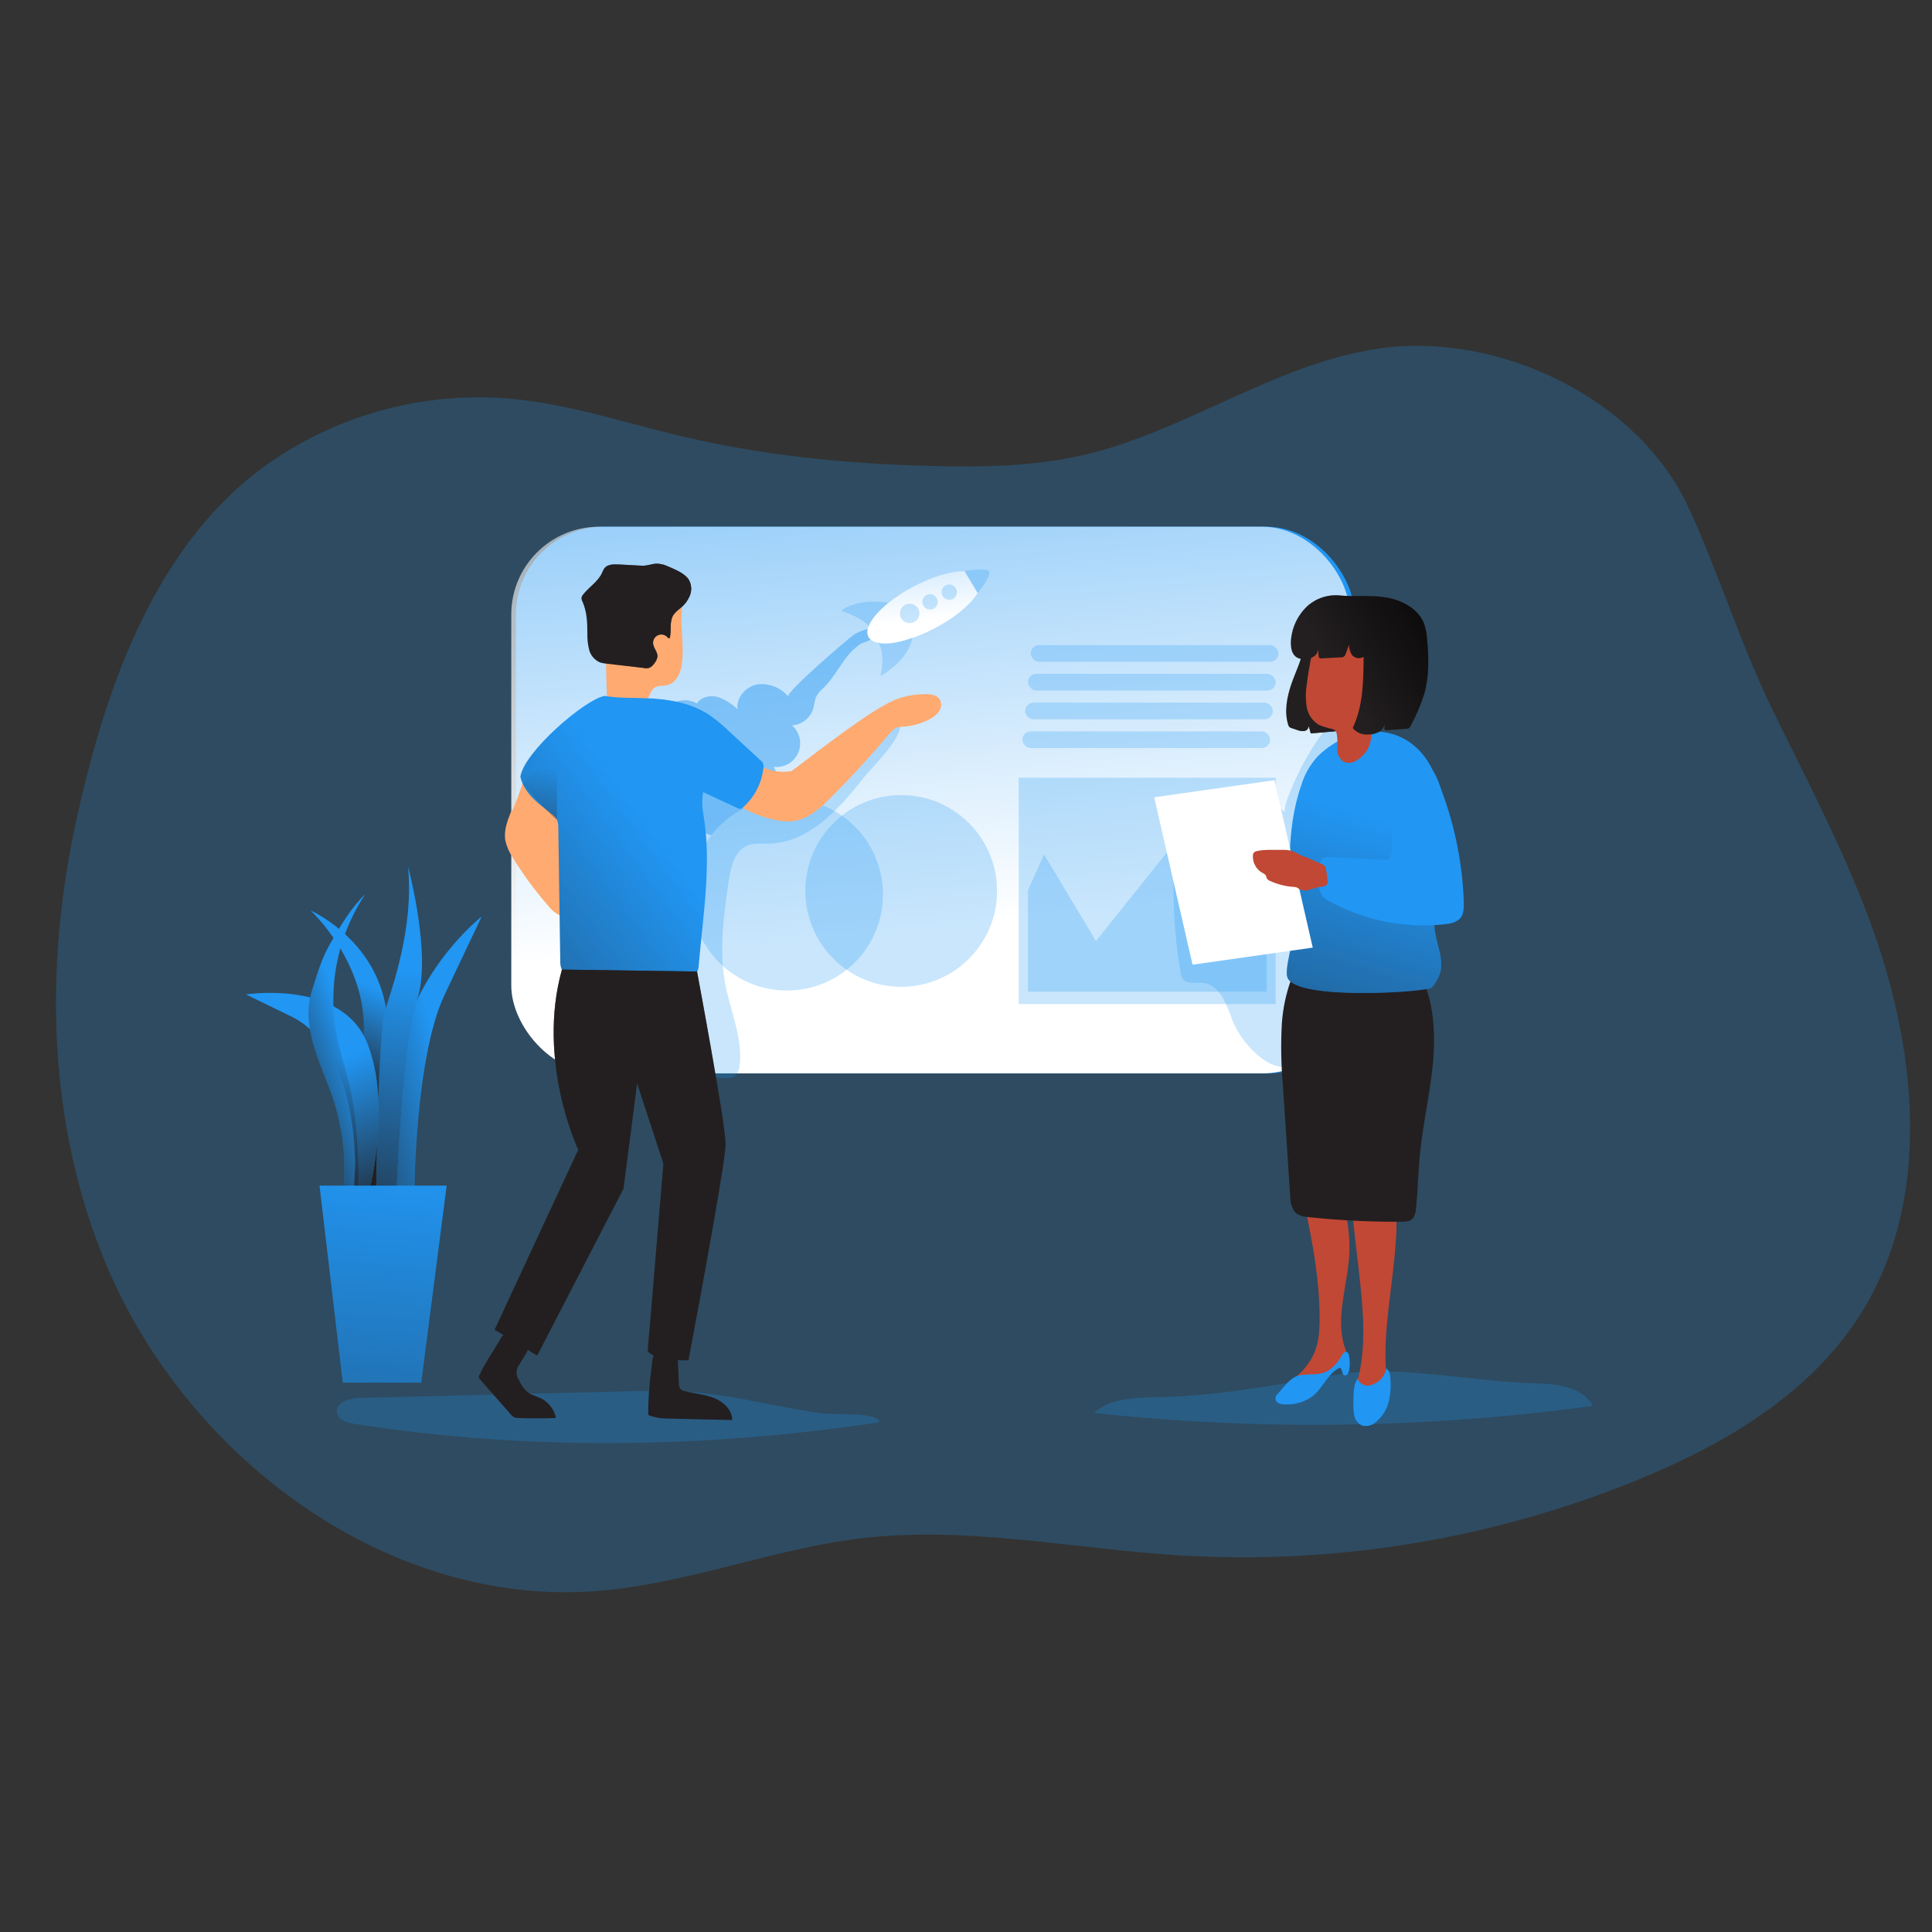 <svg transform="scale(1)" id="tLHmWZDVkk" xmlns="http://www.w3.org/2000/svg" xmlns:xlink="http://www.w3.org/1999/xlink" viewBox="0 0 500 500" class="pbimage_pbimage__wrapper__image__0LEis false"><rect x="0" y="0" width="500" height="500" fill="#333333" stroke="none"/><title>Startup</title><defs><style> .cls-1{opacity:.45;} .cls-1, .cls-2, .cls-3, .cls-4, .cls-5, .cls-6, .cls-7, .cls-8, .cls-9, .cls-10, .cls-11, .cls-12, .cls-13, .cls-14, .cls-15, .cls-16, .cls-17, .cls-18, .cls-19, .cls-20, .cls-21, .cls-22{stroke-width:0px;} .cls-1, .cls-17{isolation:isolate;} .cls-1, .cls-17, .cls-22{fill:#68e1fd;} .cls-2{fill:url(#linear-gradient-tLHmWZDVkk);} .cls-3{fill:url(#linear-gradient-11-tLHmWZDVkk);} .cls-4{fill:url(#linear-gradient-12-tLHmWZDVkk);} .cls-5{fill:url(#linear-gradient-13-tLHmWZDVkk);} .cls-6{fill:url(#linear-gradient-10-tLHmWZDVkk);} .cls-7{fill:url(#linear-gradient-15-tLHmWZDVkk);} .cls-8{fill:url(#linear-gradient-14-tLHmWZDVkk);} .cls-9{fill:url(#linear-gradient-4-tLHmWZDVkk);} .cls-10{fill:url(#linear-gradient-2-tLHmWZDVkk);} .cls-11{fill:url(#linear-gradient-3-tLHmWZDVkk);} .cls-12{fill:url(#linear-gradient-8-tLHmWZDVkk);} .cls-13{fill:url(#linear-gradient-9-tLHmWZDVkk);} .cls-14{fill:url(#linear-gradient-7-tLHmWZDVkk);} .cls-15{fill:url(#linear-gradient-5-tLHmWZDVkk);} .cls-16{fill:url(#linear-gradient-6-tLHmWZDVkk);} .cls-17{opacity:.24;} .cls-18{fill:#231f20;} .cls-19{fill:#c14834;} .cls-20{fill:#fff;} .cls-21{fill:#ffaa71;}
 .cls-1, .cls-17, .cls-22{fill:#2196F3;}
 .cls-21{fill:#FFAA71;}
 .cls-20{fill:#FFFFFF;}
 .cls-19{fill:#C14834;}
 .cls-18{fill:#231F20;}</style><linearGradient id="linear-gradient-tLHmWZDVkk" x1="691.79" y1="3080.05" x2="716.12" y2="2820.14" gradientTransform="translate(-471 3073.02) scale(1 -1)" gradientUnits="userSpaceOnUse"><stop offset="0" stop-color="#fff" stop-opacity="0" style="stop-color: rgb(255, 255, 255);"></stop><stop offset=".95" stop-color="#fff" style="stop-color: rgb(255, 255, 255);"></stop></linearGradient><linearGradient id="linear-gradient-2-tLHmWZDVkk" x1="720.44" y1="2872.12" x2="723.05" y2="2844.31" gradientTransform="translate(-483.99 3006.43) scale(1 -1)" xlink:href="#linear-gradient-tLHmWZDVkk"></linearGradient><linearGradient id="linear-gradient-3-tLHmWZDVkk" x1="814.02" y1="2829.92" x2="829.25" y2="2829.92" gradientTransform="translate(-483.99 3006.43) scale(1 -1)" gradientUnits="userSpaceOnUse"><stop offset="0" stop-color="#231f20" stop-opacity="0" style="stop-color: rgb(35, 31, 32);"></stop><stop offset="1" stop-color="#231f20" style="stop-color: rgb(35, 31, 32);"></stop></linearGradient><linearGradient id="linear-gradient-4-tLHmWZDVkk" x1="843.13" y1="2793.41" x2="805.05" y2="2668.58" xlink:href="#linear-gradient-3-tLHmWZDVkk"></linearGradient><linearGradient id="linear-gradient-5-tLHmWZDVkk" x1="830.15" y1="2830.68" x2="865.88" y2="2852.27" gradientTransform="translate(-483.99 3006.43) scale(1 -1)" gradientUnits="userSpaceOnUse"><stop offset="0" stop-color="#010101" stop-opacity="0" style="stop-color: rgb(1, 1, 1);"></stop><stop offset=".47" stop-color="#010101" stop-opacity=".47" style="stop-color: rgb(1, 1, 1);"></stop><stop offset=".95" stop-color="#010101" style="stop-color: rgb(1, 1, 1);"></stop></linearGradient><linearGradient id="linear-gradient-6-tLHmWZDVkk" x1="634.48" y1="2847.05" x2="662.87" y2="2847.05" xlink:href="#linear-gradient-3-tLHmWZDVkk"></linearGradient><linearGradient id="linear-gradient-7-tLHmWZDVkk" x1="652.66" y1="2791.31" x2="546.3" y2="2713.53" xlink:href="#linear-gradient-3-tLHmWZDVkk"></linearGradient><linearGradient id="linear-gradient-8-tLHmWZDVkk" x1="641.88" y1="2663.46" x2="641.88" y2="2799.82" xlink:href="#linear-gradient-3-tLHmWZDVkk"></linearGradient><linearGradient id="linear-gradient-9-tLHmWZDVkk" x1="623.81" y1="2807.56" x2="623.65" y2="2758.75" xlink:href="#linear-gradient-3-tLHmWZDVkk"></linearGradient><linearGradient id="linear-gradient-10-tLHmWZDVkk" x1="582.45" y1="2749.95" x2="570.45" y2="2725.14" xlink:href="#linear-gradient-3-tLHmWZDVkk"></linearGradient><linearGradient id="linear-gradient-11-tLHmWZDVkk" x1="597.89" y1="2732.59" x2="558.19" y2="2721.39" xlink:href="#linear-gradient-3-tLHmWZDVkk"></linearGradient><linearGradient id="linear-gradient-12-tLHmWZDVkk" x1="591.07" y1="2754.88" x2="574.98" y2="2672.05" xlink:href="#linear-gradient-3-tLHmWZDVkk"></linearGradient><linearGradient id="linear-gradient-13-tLHmWZDVkk" x1="568.01" y1="2730.53" x2="583.85" y2="2689.08" xlink:href="#linear-gradient-3-tLHmWZDVkk"></linearGradient><linearGradient id="linear-gradient-14-tLHmWZDVkk" x1="575.4" y1="2735.53" x2="550.67" y2="2726.53" xlink:href="#linear-gradient-3-tLHmWZDVkk"></linearGradient><linearGradient id="linear-gradient-15-tLHmWZDVkk" x1="570.76" y1="2773.25" x2="552.83" y2="2569.03" gradientTransform="translate(-471 3073.02) scale(1 -1)" xlink:href="#linear-gradient-3-tLHmWZDVkk"></linearGradient></defs><g id="background"><path class="cls-17" d="M144.66,105.05c-4.39-.9-8.84-1.55-13.3-1.93-21.61-1.71-43.15,4.02-61.05,16.25-29.98,20.59-42.97,58.46-50.48,92.55-8.48,38.27-7.58,79.34,7.84,115.79,21.09,49.86,72.76,88.2,126.74,84.05,23.5-1.79,45.87-11.09,69.3-13.74,26.91-3.04,53.95,2.76,80.97,4.48,40.76,2.56,81.56-4.13,119.36-19.59,22.26-9.12,44.09-22,57.1-42.23,19.45-30.29,14.98-70.37,2.14-104.03-6.81-17.9-15.7-34.97-24.17-52.16-8.47-17.19-14.07-35.59-21.95-52.82-13.2-28.84-49.59-45.87-80.15-41.49-26.94,3.85-50.07,21.43-76.58,27.57-12.59,2.91-25.63,3.17-38.55,2.86-21.92-.51-43.87-2.61-65.2-7.65-10.7-2.5-21.26-5.78-32.01-7.92Z"></path></g><g id="data_board"><path class="cls-18" d="M230.45,181.71l-9.9-1.62s-1.02-2.1.54-2.82l15.67,2.69-6.3,1.75Z"></path><rect class="cls-22" x="133.52" y="136.31" width="217.02" height="141.48" rx="22.72" ry="22.72"></rect><rect class="cls-2" x="132.32" y="136.31" width="217.02" height="141.48" rx="22.72" ry="22.72"></rect><path class="cls-17" d="M228.51,231.44c.04,13.72-11.04,24.87-24.76,24.91-13.72.04-24.87-11.04-24.91-24.76-.04-13.24,10.31-24.18,23.54-24.87.44-.05.89-.07,1.33-.06,13.69,0,24.79,11.1,24.8,24.79Z"></path><path class="cls-1" d="M226.77,164.67c-.2.68-3.38,1.53-4.19,2.05-1.4.99-2.64,2.2-3.65,3.58-1.94,2.56-3.47,5.43-5.77,7.68-.67.57-1.26,1.23-1.74,1.97-.62,1.07-.62,2.35-.98,3.52-.78,2.4-2.94,4.08-5.46,4.26,2.56,2.23,2.82,6.12.59,8.68-1.33,1.52-3.32,2.29-5.33,2.06,1.32,2.53,2.06,5.33,2.15,8.18-7.18.37-13.85,3.84-18.27,9.52-1.57-.35-2.93-1.36-3.72-2.76-1.98,1.79-5.15.64-7.22-.99-7.51-5.83-9.62-17.53-4.61-25.61,2.46-4.03,7.74-7.16,11.77-4.74,1.06-1.7,3.44-2.21,5.37-1.7,1.93.67,3.68,1.75,5.15,3.17-.38-2.97,2.15-5.84,5.08-6.42,3.05-.39,6.08.79,8.06,3.14-.82-.96,15.44-14.97,17.15-16.11.96-.6,6.76-3.33,5.63.53Z"></path><circle class="cls-17" cx="233.23" cy="230.57" r="24.81"></circle><rect class="cls-17" x="266.76" y="166.95" width="64.1" height="4.32" rx="2.16" ry="2.16"></rect><rect class="cls-17" x="266.04" y="174.39" width="64.1" height="4.32" rx="2.16" ry="2.16"></rect><rect class="cls-17" x="265.31" y="181.84" width="64.1" height="4.32" rx="2.16" ry="2.16"></rect><rect class="cls-17" x="264.6" y="189.28" width="64.1" height="4.32" rx="2.16" ry="2.16"></rect><rect class="cls-17" x="263.64" y="201.28" width="66.5" height="58.58"></rect><polygon class="cls-17" points="270.2 221.13 283.64 243.53 305.41 216.32 314.7 229.45 327.82 208.01 327.82 256.65 266.04 256.65 266.04 230.41 270.2 221.13"></polygon><path class="cls-17" d="M332.72,210.33c-3.07-2.9-7.8-3.54-11.88-2.47s-7.63,3.63-10.74,6.46c-1.93,1.61-3.53,3.57-4.74,5.77-1.46,2.95-1.63,6.37-1.65,9.67-.03,7.29.57,14.57,1.79,21.75.06.69.29,1.34.67,1.92,1.15,1.42,3.38.76,5.2.96,2.2.24,4,1.93,5.12,3.85.99,1.98,1.85,4.02,2.58,6.11,1.65,3.84,4.28,7.18,7.64,9.68,2.42,1.79,5.97,3.07,8.3,1.15.79-.75,1.4-1.67,1.79-2.69,11.1-24.22,1.97-53.36,9.96-78.78.5-1.59,4.15-9.06,1.79-10.18-1.79-.81-4.52,3.82-5.29,4.86-2.36,3.07-4.46,6.34-6.27,9.78-.73,1.35-5.51,11-4.28,12.16Z"></path><path class="cls-10" d="M253,153.51c-1.74,2.86-5.77,6.27-10.95,9.01-8.01,4.23-15.76,5.26-17.32,2.28-.39-.9-.35-1.92.1-2.79.72-1.79,2.52-3.92,5.12-6.01,2.01-1.61,4.16-3.01,6.45-4.19,4.98-2.63,9.85-4.03,13.2-3.99l3.41,5.69Z"></path><path class="cls-17" d="M229.94,156c-2.6,2.09-4.4,4.2-5.12,6.01-1.91-2.26-7.16-3.96-7.16-3.96,4.33-3.14,10.64-2.32,12.28-2.05Z"></path><path class="cls-17" d="M227.85,174.94s7.02-3.58,8.29-9.89c0,0-5.96,2.38-8.79,1.29,0,0,1.88,2.69.5,8.6Z"></path><path class="cls-17" d="M253.03,153.45h0l-3.41-5.69h0s5.6-.9,6.35.11-2.56,5.14-2.94,5.59Z"></path><circle class="cls-17" cx="235.43" cy="158.75" r="2.52"></circle><circle class="cls-17" cx="240.69" cy="155.78" r="1.99"></circle><circle class="cls-17" cx="245.67" cy="153.25" r="1.99"></circle></g><g id="character_2"><path class="cls-17" d="M296.99,361.62c-4.91.25-10.27.68-13.83,4.06,42.93,4.63,86.27,4.01,129.06-1.85-2.69-4.99-9.46-5.71-15.15-5.84-16.11-.36-35.01-4.88-50.89-2.26-16.43,2.72-32.51,5.88-49.18,5.88Z"></path><path class="cls-19" d="M336.38,302.57c-.37,1.44-.32,2.96.14,4.38,2.55,11.21,4.94,22.56,5,34.02,0,3.14-.17,6.37-1.41,9.25-1.18,2.53-2.93,4.74-5.13,6.45-.81.68-1.79,1.58-1.5,2.6.14.42.4.78.76,1.03,1.42,1.12,3.36,1.3,4.97.47.86-.53,1.64-1.2,2.28-1.99l6-6.53c.33-.32.59-.69.78-1.11.19-.87.09-1.78-.3-2.58-2.44-7.68.81-15.9,1.23-23.95.38-7.49-1.75-14.86-3.84-22.07-.18-.8-.51-1.56-.98-2.23-.89-.98-2.19-1.5-3.51-1.4-1.3.11-2.58.43-3.79.94"></path><path class="cls-19" d="M348.71,304.11c1.1,8.64,2.13,17.29,3.09,25.96.99,9.08,1.9,18.41-.47,27.24-.48,1.79-1.06,3.96.08,5.46,1.18,1.34,3.17,1.6,4.66.62,1.42-1,2.36-2.55,2.58-4.28.19-1.7.19-3.43,0-5.13-.59-10.95,1.91-21.81,2.58-32.75.35-4.12.16-8.27-.57-12.34-.84-4.12-2.89-10.04-6.75-12.33-4.96-2.96-5.59,4.42-5.19,7.54Z"></path><path class="cls-22" d="M330.7,360.69c-.27.24-.48.55-.61.9-.09.65.25,1.29.84,1.57.59.26,1.23.36,1.86.31,2.44.07,4.83-.66,6.83-2.06,2.62-2.03,3.85-5.58,6.71-7.25.09-.07.19-.11.3-.13.79-.1.51,1.43,1.18,1.84s1.22-.51,1.34-1.21c.23-1.25.23-2.54,0-3.79-.09-.42-.26-.9-.68-1.02s-.95.44-1.21.9c-.76,1.52-1.88,2.83-3.27,3.82-2.55,1.64-5.11.79-7.83,1.4-2.36.58-3.89,3.04-5.47,4.73Z"></path><path class="cls-22" d="M350.28,363.53c-.07,1.05.03,2.1.29,3.12.27,1.03,1.01,1.88,2,2.29,1.24.29,2.55-.04,3.5-.9,1.66-1.36,2.83-3.22,3.34-5.31.49-2.08.63-4.22.39-6.35-.07-.85-.28-1.84-1.05-2.21-.39,2.13-2.01,3.84-4.12,4.34-1.37.36-2.79-.37-3.29-1.69-1.23,1.63-1.03,4.66-1.07,6.7Z"></path><path class="cls-18" d="M331.75,264.66c-.31,5.51-.21,11.03.28,16.53l.9,13.51.96,14.74c-.04,1.37.3,2.73.98,3.92.9,1.25,2.44,1.5,3.81,1.64,8.01.84,16.06,1.24,24.11,1.19,1.06,0,2.26-.08,2.96-1.01.46-.77.71-1.65.73-2.54.47-4.71.56-9.47,1.03-14.18.76-7.7,2.54-15.22,3.29-22.88.74-7.66.38-15.9-2.87-22.7-.32-.82-.84-1.55-1.5-2.12-.71-.45-1.53-.69-2.36-.72-7.52-.81-15.08-1.16-22.64-1.03-1.32,0-4-.5-5.16.26-1.01.66-1.79,3.38-2.25,4.58-1.23,3.49-1.99,7.13-2.26,10.82Z"></path><path class="cls-18" d="M334.17,177.13c-1.13,3.36-1.84,7.03-.8,10.41.05.24.17.47.35.64.16.12.34.21.53.26l1.39.46c.59.26,1.25.36,1.89.29.67-.09,1.16-.66,1.15-1.33l.55,1.95,7.44-.67c.24,0,.48-.07.69-.21.23-.24.35-.56.34-.9.46-4.56.35-9.15.4-13.73,0-2.48.09-5.06-.9-7.33s-3.38-4.14-5.83-3.68c-2.44.47-3.67,2.38-4.05,4.63-.56,3.18-2.12,6.18-3.15,9.21Z"></path><path class="cls-11" d="M334.17,177.13c-1.13,3.36-1.84,7.03-.8,10.41.05.24.17.47.35.64.16.12.34.21.53.26l1.39.46c.59.26,1.25.36,1.89.29.67-.09,1.16-.66,1.15-1.33l.55,1.95,7.44-.67c.24,0,.48-.07.69-.21.23-.24.35-.56.34-.9.46-4.56.35-9.15.4-13.73,0-2.48.09-5.06-.9-7.33s-3.38-4.14-5.83-3.68c-2.44.47-3.67,2.38-4.05,4.63-.56,3.18-2.12,6.18-3.15,9.21Z"></path><path class="cls-22" d="M370.78,199.3c1.66,3.44,1.87,7.37,2.05,11.18.38,7.65,2.85,15.97-.36,22.93-4.36,9.5,4.56,14.55-1.9,22.17-.96,1.13-34.61,3.46-37.33-2.46-1.01-2.18,1.71-9.93,1.5-12.33-1.09-12.63-2.13-25.71,2.06-37.67.83-2.72,2.25-5.22,4.17-7.32,9.42-9.34,23.85-9,29.8,3.5Z"></path><path class="cls-9" d="M370.78,199.3c1.66,3.44,1.87,7.37,2.05,11.18.38,7.65,2.85,15.97-.36,22.93-4.36,9.5,4.56,14.55-1.9,22.17-.96,1.13-34.61,3.46-37.33-2.46-1.01-2.18,1.71-9.93,1.5-12.33-1.09-12.63-2.13-25.71,2.06-37.67.83-2.72,2.25-5.22,4.17-7.32,9.42-9.34,23.85-9,29.8,3.5Z"></path><path class="cls-19" d="M338.17,177.22c-.3,1.9-.3,3.83,0,5.73.31,1.92,1.45,3.6,3.11,4.62,1.1.47,2.24.83,3.41,1.07.33.06.65.22.9.45.17.2.29.44.34.7.2,1.26.25,2.54.14,3.8-.1,1.29.43,2.55,1.41,3.39.86.51,1.9.59,2.82.21.91-.38,1.72-.95,2.38-1.68.45-.44.85-.93,1.19-1.46.87-1.67,1.25-3.56,1.08-5.43,0-2.49-.25-4.98-.27-7.47,0-4.4,2.1-7.03,1.96-11.42,0-.77-1.62-3.34-1.96-4.03-.33-.58-.76-1.09-1.26-1.53-.49-.52-1.05-.95-1.68-1.27-.96-.34-2-.4-2.99-.18-2.13.32-4.21.9-6.2,1.73-.78.29-1.49.72-2.1,1.27-.57.58-.85,1.38-.77,2.19-.08,1.01-.25,2-.5,2.98-.41,2.11-.75,4.22-1,6.34Z"></path><path class="cls-18" d="M338.15,157.03c-2.25,2.18-3.67,5.08-4.01,8.19-.14.99-.1,2,.13,2.98.17.73.58,1.39,1.17,1.85.68.43,1.48.61,2.28.53.86,0,1.71-.26,2.42-.76.72-.51,1.07-1.4.9-2.26l.23,2.24c0,.15.05.3.13.43.18.14.41.2.64.16l4.91-.27c.6.1,1.18-.3,1.3-.9l.9-2.36c-.03.93.23,1.85.73,2.64.75.88,2.03,1.1,3.03.5-.04,6.27-.13,12.76-2.83,18.41.93,1.15,2.35,1.77,3.82,1.68,1.04.06,2.08-.18,2.99-.68.92-.52,1.49-1.49,1.5-2.54l-.11,1.57c-.03.15,0,.3.09.43.13.1.3.14.47.11l5.01-.36c.59.06,1.14-.32,1.29-.9,1.41-2.6,2.57-5.33,3.46-8.16,1.29-4.55,1.17-9.37.73-14.07-.08-1.37-.34-2.72-.77-4.02-1.44-3.82-5.53-6.05-9.54-6.79s-8-.19-12.01-.55c-3.24-.39-6.48.67-8.86,2.9Z"></path><path class="cls-15" d="M338.15,157.03c-2.25,2.18-3.67,5.08-4.01,8.19-.14.99-.1,2,.13,2.98.17.73.58,1.39,1.17,1.85.68.43,1.48.61,2.28.53.86,0,1.71-.26,2.42-.76.72-.51,1.07-1.4.9-2.26l.23,2.24c0,.15.05.3.13.43.18.14.41.2.64.16l4.91-.27c.6.1,1.18-.3,1.3-.9l.9-2.36c-.03.93.23,1.85.73,2.64.75.88,2.03,1.1,3.03.5-.04,6.27-.13,12.76-2.83,18.41.93,1.15,2.35,1.77,3.82,1.68,1.04.06,2.08-.18,2.99-.68.92-.52,1.49-1.49,1.5-2.54l-.11,1.57c-.03.15,0,.3.09.43.13.1.3.14.47.11l5.01-.36c.59.06,1.14-.32,1.29-.9,1.41-2.6,2.57-5.33,3.46-8.16,1.29-4.55,1.17-9.37.73-14.07-.08-1.37-.34-2.72-.77-4.02-1.44-3.82-5.53-6.05-9.54-6.79s-8-.19-12.01-.55c-3.24-.39-6.48.67-8.86,2.9Z"></path><polygon class="cls-20" points="339.74 245.24 308.63 249.66 298.7 206.34 329.81 201.92 339.74 245.24"></polygon><path class="cls-22" d="M378.84,233.66c0,1.37,0,2.87-.9,3.94-.9,1.07-2.5,1.43-3.94,1.59-10.45,1.16-20.99-.96-30.18-6.07-.73-.34-1.36-.86-1.84-1.5-.39-.74-.59-1.57-.56-2.41-.07-1.7-.03-3.41.12-5.1-.04-.76.26-1.49.81-2.01.51-.28,1.11-.38,1.68-.29l14.11.7c.47.08.96-.01,1.36-.27.32-.32.51-.74.53-1.19.76-4.55,0-9.22.45-13.81.35-3.33,1.9-8.95,5.73-9.85,4.48-1.05,5.92,4.58,7.06,7.71,3.38,9.16,5.26,18.81,5.57,28.57Z"></path><path class="cls-19" d="M335.65,220.75c-.57-.28-1.17-.5-1.79-.66-.56-.1-1.14-.15-1.71-.14h-3.66c-1.08-.02-2.16.09-3.22.31-.31.05-.59.21-.81.44-.14.22-.22.47-.21.73-.1,1.84.86,3.58,2.48,4.48.36.14.68.39.9.72.1.2.1.44.19.64.2.34.52.6.9.73,1.93.88,4,1.4,6.11,1.54.29,0,.58.05.85.16.19.11.37.24.55.38.8.44,1.75.52,2.61.21.84-.31,1.71-.56,2.59-.74.73-.09,1.63-.06,2-.69.17-.38.21-.81.1-1.22-.07-1.04-.22-2.07-.46-3.08-.23-.74-.84-.9-1.53-1.17l-2.96-1.33c-.81-.37-2.23-.69-2.9-1.29Z"></path></g><g id="character_1"><path class="cls-17" d="M93.08,361.76c-2.69.06-6.44,1.3-5.88,3.96.38,1.79,2.61,2.47,4.48,2.76,44.95,7.09,90.98,6.34,136-.4-.56-2.83-11.45-1.67-16.11-2.45-5.73-.96-11.46-1.96-17.15-3.13-9.67-2.02-19.54-2.86-29.41-2.49l-71.91,1.76Z"></path><path class="cls-17" d="M223.07,201.79c-6.2,7.99-14.05,16.37-24.17,16.55-1.85,0-3.79-.21-5.51.5-3.3,1.38-4.26,5.51-4.78,9.07-1.3,8.95-2.59,18.04-.9,26.86,1.32,6.88,4.41,13.57,3.76,20.54-.13,1.28-.47,2.69-1.58,3.37-.87.39-1.84.51-2.78.33l-15.51-1.36c-1.29.01-2.56-.35-3.65-1.05-.87-.83-1.49-1.89-1.79-3.05-6.27-17.82-4.76-37.3-3.2-56.11.34-4.14.7-8.36,2.22-12.24,1.52-3.88,4.38-7.42,8.32-8.76,8.95-3.03,17.61,6.2,27.07,6.56,9.85.38,16.73-8.29,23.78-13.81,2.35-1.85,8.14-7.41,8.66-1.73.38,3.78-7.68,11.48-9.94,14.33Z"></path><path class="cls-21" d="M132.27,210.01c-.96,2.41-1.93,4.96-1.49,7.51.36,1.6,1.03,3.12,1.96,4.48,2.7,4.42,5.78,8.6,9.21,12.49.89,1.21,2.12,2.13,3.54,2.63,1.32-9.49,1.63-19.09.94-28.65,0-.86-.19-1.71-.58-2.48-.66-.87-1.56-1.52-2.59-1.89-2.37-1.11-4.74-2.41-7.16-3.3-.72.9-3.1,9.21-3.83,9.21Z"></path><path class="cls-21" d="M200.22,199.54c1.5.22,3.02.24,4.52.06.58-.23,17.52-13.68,24.01-17.01,3-1.86,6.45-2.86,9.98-2.91,1.63-.11,3.58-.05,4.48,1.33.53.99.45,2.2-.21,3.12-.65.89-1.52,1.59-2.52,2.05-2.07,1.08-4.34,1.71-6.67,1.87-.61,0-1.21.09-1.79.27-.75.37-1.39.92-1.87,1.6-4.8,5.69-9.83,11.17-15.08,16.45-2.8,2.81-5.97,5.71-9.92,6.16-1.42.12-2.85.03-4.24-.28-2.72-.53-5.35-1.43-7.82-2.69-.54-.23-1.01-.59-1.39-1.04-.39-.63-.57-1.38-.51-2.12.05-2.47.95-4.85,2.53-6.75,2.08-2.47,3.85-.7,6.51-.12Z"></path><path class="cls-21" d="M176.6,166.31c.16,2.06.09,4.12-.23,6.16-.4,2.08-1.57,4.28-3.58,4.82-1.2.31-2.61,0-3.58.81-.73.6-.94,1.61-1.43,2.43-.97,1.38-2.56,2.19-4.24,2.17-1.66-.04-3.3-.37-4.85-.96-.41-.09-.78-.29-1.1-.56-.41-.53-.61-1.19-.56-1.86-.18-5.1-.26-10.21-.21-15.33-.08-1.48.15-2.95.68-4.33.94-1.63,2.38-2.91,4.1-3.66,2.44-1.26,5.06-2.12,7.77-2.54,2.5-.4,6.65-.17,7.11,3.05.02,1.18-.03,2.36-.16,3.53.04,2.07.21,4.16.3,6.28Z"></path><path class="cls-18" d="M178.11,149.79c.8,1.22.99,2.74.5,4.12-.5,1.36-1.37,2.55-2.51,3.46-.67.49-1.28,1.07-1.79,1.72-1.08,1.62-.56,3.79-.9,5.72,0,.15-.09.34-.25.37s-.28-.11-.38-.23c-.78-.9-2.13-1-3.03-.22-.54.46-.81,1.16-.73,1.87.13,1.16,1.17,2.12,1.13,3.29-.09.66-.38,1.29-.82,1.79-.32.53-.8.94-1.37,1.18-.47.1-.95.1-1.41,0l-9.67-1.12c-.54-.04-1.08-.15-1.6-.31-1.38-.59-2.42-1.79-2.8-3.24-.37-1.44-.52-2.92-.47-4.4,0-2.69-.13-5.51-1.23-8-.2-.35-.3-.76-.29-1.16.07-.27.2-.52.38-.73,1.53-1.98,3.86-3.34,4.91-5.6.16-.43.37-.83.62-1.22.81-1.07,2.37-1.08,3.71-1.01l5.97.33c1.37.07,2.44-.44,3.74-.53.97,0,1.93.21,2.81.61,1.79.79,4.32,1.74,5.48,3.34Z"></path><path class="cls-16" d="M178.11,149.79c.8,1.22.99,2.74.5,4.12-.5,1.36-1.37,2.55-2.51,3.46-.67.49-1.28,1.07-1.79,1.72-1.08,1.62-.56,3.79-.9,5.72,0,.15-.09.34-.25.37s-.28-.11-.38-.23c-.78-.9-2.13-1-3.03-.22-.54.46-.81,1.16-.73,1.87.13,1.16,1.17,2.12,1.13,3.29-.09.66-.38,1.29-.82,1.79-.32.53-.8.94-1.37,1.18-.47.1-.95.1-1.41,0l-9.67-1.12c-.54-.04-1.08-.15-1.6-.31-1.38-.59-2.42-1.79-2.8-3.24-.37-1.44-.52-2.92-.47-4.4,0-2.69-.13-5.51-1.23-8-.2-.35-.3-.76-.29-1.16.07-.27.2-.52.38-.73,1.53-1.98,3.86-3.34,4.91-5.6.16-.43.37-.83.62-1.22.81-1.07,2.37-1.08,3.71-1.01l5.97.33c1.37.07,2.44-.44,3.74-.53.97,0,1.93.21,2.81.61,1.79.79,4.32,1.74,5.48,3.34Z"></path><path class="cls-22" d="M156.42,180.09c3.58.63,7.34.47,11.01.61,5.57.21,11.29,1.19,15.96,4.22,1.9,1.31,3.68,2.77,5.33,4.38l8.06,7.44c.66.44.97,1.24.79,2.01-.43,3.94-2.32,7.59-5.3,10.21-.17.19-.4.32-.65.37-.25,0-.49-.06-.71-.18l-8.95-4.15c-.31,1.76-.31,3.56,0,5.33,2.3,12.92,0,26.37-1.13,39.44,0,.6-.14,1.18-.4,1.72-.37.55-.89.99-1.49,1.28-5.04,2.82-11.1,2.94-16.88,2.9-5.37,0-11.06-.27-15.37-3.4-.52-.34-.95-.79-1.28-1.32-.32-.73-.46-1.54-.41-2.34l-.5-34.06c.04-.81-.07-1.62-.33-2.38-.8-1.99-8.21-5.08-9.49-11.16.9-6.37,16.62-19.96,21.75-20.9Z"></path><path class="cls-14" d="M156.42,180.09c3.58.63,7.34.47,11.01.61,5.57.21,11.29,1.19,15.96,4.22,1.9,1.31,3.68,2.77,5.33,4.38l8.06,7.44c.66.44.97,1.24.79,2.01-.43,3.94-2.32,7.59-5.3,10.21-.17.19-.4.32-.65.37-.25,0-.49-.06-.71-.18l-8.95-4.15c-.31,1.76-.31,3.56,0,5.33,2.3,12.92,0,26.37-1.13,39.44,0,.6-.14,1.18-.4,1.72-.37.55-.89.99-1.49,1.28-5.04,2.82-11.1,2.94-16.88,2.9-5.37,0-11.06-.27-15.37-3.4-.52-.34-.95-.79-1.28-1.32-.32-.73-.46-1.54-.41-2.34l-.5-34.06c.04-.81-.07-1.62-.33-2.38-.8-1.99-8.21-5.08-9.49-11.16.9-6.37,16.62-19.96,21.75-20.9Z"></path><path class="cls-18" d="M180.39,251.44s7.39,39.39,7.39,44.66-9.6,55.93-9.6,55.93c0,0-8.41.48-10.56-2.4l4.08-48.48-6.82-20.82-3.52,27.29-22.33,43.21-11.03-6.71,21.66-46.55s-10.86-22.94-4.23-46.64l34.97.5Z"></path><path class="cls-12" d="M180.39,251.44s7.39,39.39,7.39,44.66-9.6,55.93-9.6,55.93c0,0-8.41.48-10.56-2.4l4.08-48.48-6.82-20.82-3.52,27.29-22.33,43.21-11.03-6.71,21.66-46.55s-10.86-22.94-4.23-46.64l34.97.5Z"></path><path class="cls-18" d="M167.76,365.74c-.01.13.01.26.06.38.1.15.25.26.43.3,1.6.51,3.28.75,4.96.71,5.43.14,10.86.27,16.29.37,0-2.6-2.24-4.7-4.65-5.67-2.41-.97-5.05-1.13-7.56-1.79-.51-.08-.98-.34-1.32-.73-.21-.38-.31-.81-.29-1.24l-.2-5.13c.05-.63-.15-1.25-.56-1.72-.24-.17-.5-.3-.79-.37-.99-.3-3.54-1.36-4.48-.73s-.94,3.24-1.08,4.32c-.53,3.74-.8,7.52-.82,11.3Z"></path><path class="cls-18" d="M124.18,355.67c-.36.44-.29,1.09.15,1.45.02.01.03.03.05.04l7.87,8.95c.2.27.46.49.75.66.35.14.72.21,1.09.21,3.26.13,6.54.13,9.79,0-.43-2.16-1.81-4.01-3.77-5.03-1.23-.63-2.69-.9-3.72-1.79-.92-.85-1.64-1.9-2.1-3.07-.86-1.21-.8-2.85.15-3.99l1.62-2.69c.48-.59.64-1.37.45-2.09-.23-.39-.58-.7-.99-.9-1.13-.66-2.69-2.01-3.97-2.26s-1.79.97-2.45,2.05c-1.58,2.75-3.6,5.53-4.91,8.46Z"></path><path class="cls-13" d="M144.14,212.12v-15.81s-7.41,3.53-8.69,6.72c0,0,6.97,8.25,8.69,9.09Z"></path></g><g id="plant"><path class="cls-22" d="M88.9,308.33c.76-8.21-.19-16.49-2.8-24.31-1.51-4.48-3.58-8.83-4.91-13.43s-1.95-9.51-.51-14.04c1.44-4.53,2.48-8.39,4.85-12.49,2.61-4.48,5.27-9.07,9.02-12.67-7.36,11.06-9.96,24.61-7.22,37.6.76,3.49,1.9,6.89,2.77,10.37,2.01,8.06,2.58,16.41,2.69,24.72,0,1.59,0,3.31-.97,4.6s-1.96.96-2.92-.36Z"></path><path class="cls-22" d="M80.36,235.63s14.6,13.37,13.8,31.87c-.81,18.5-2.93,40.29-2.39,41.18s9.18.95,9.18.95c-.91-13.89-1.12-27.82-.62-41.74.81-23.21-19.96-32.26-19.96-32.26Z"></path><path class="cls-6" d="M80.36,235.63s14.6,13.37,13.8,31.87c-.81,18.5-2.93,40.29-2.39,41.18s9.18.95,9.18.95c-.91-13.89-1.12-27.82-.62-41.74.81-23.21-19.96-32.26-19.96-32.26Z"></path><path class="cls-22" d="M124.64,237.22s-17.28,13.43-21.25,35.5c-3.97,22.07-6.02,37.01-6.02,37.01l9.85-.41s.13-35.64,7.82-51.82c7.68-16.18,9.61-20.28,9.61-20.28Z"></path><path class="cls-3" d="M124.64,237.22s-17.28,13.43-21.25,35.5c-3.97,22.07-6.02,37.01-6.02,37.01l9.85-.41s.13-35.64,7.82-51.82c7.68-16.18,9.61-20.28,9.61-20.28Z"></path><path class="cls-22" d="M105.58,224.17s6.27,23.17,2.34,34.68c-3.93,11.51-5.37,51.19-5.37,51.19l-5.21-.34s.47-42.01,2.33-48.18,7.49-21.43,5.92-37.35Z"></path><path class="cls-4" d="M105.58,224.17s6.27,23.17,2.34,34.68c-3.93,11.51-5.37,51.19-5.37,51.19l-5.21-.34s.47-42.01,2.33-48.18,7.49-21.43,5.92-37.35Z"></path><path class="cls-22" d="M63.64,257.36s25.07-3.97,31.53,12.88c6.46,16.86,0,39.31,0,39.31l-3.42-.85s3.21-35.65-16.11-45.51l-12-5.83Z"></path><path class="cls-5" d="M63.64,257.36s25.07-3.97,31.53,12.88c6.46,16.86,0,39.31,0,39.31l-3.42-.85s3.21-35.65-16.11-45.51l-12-5.83Z"></path><path class="cls-8" d="M88.9,308.33c.76-8.21-.19-16.49-2.8-24.31-1.51-4.48-3.58-8.83-4.91-13.43s-1.95-9.51-.51-14.04c1.44-4.53,2.48-8.39,4.85-12.49,2.61-4.48,5.27-9.07,9.02-12.67-7.36,11.06-9.96,24.61-7.22,37.6.76,3.49,1.9,6.89,2.77,10.37,2.01,8.06,2.58,16.41,2.69,24.72,0,1.59,0,3.31-.97,4.6s-1.96.96-2.92-.36Z"></path><polygon class="cls-22" points="82.69 306.84 115.59 306.84 109.01 357.83 88.72 357.83 82.69 306.84"></polygon><polygon class="cls-7" points="82.69 306.84 115.59 306.84 109.01 357.83 88.72 357.83 82.69 306.84"></polygon></g></svg>